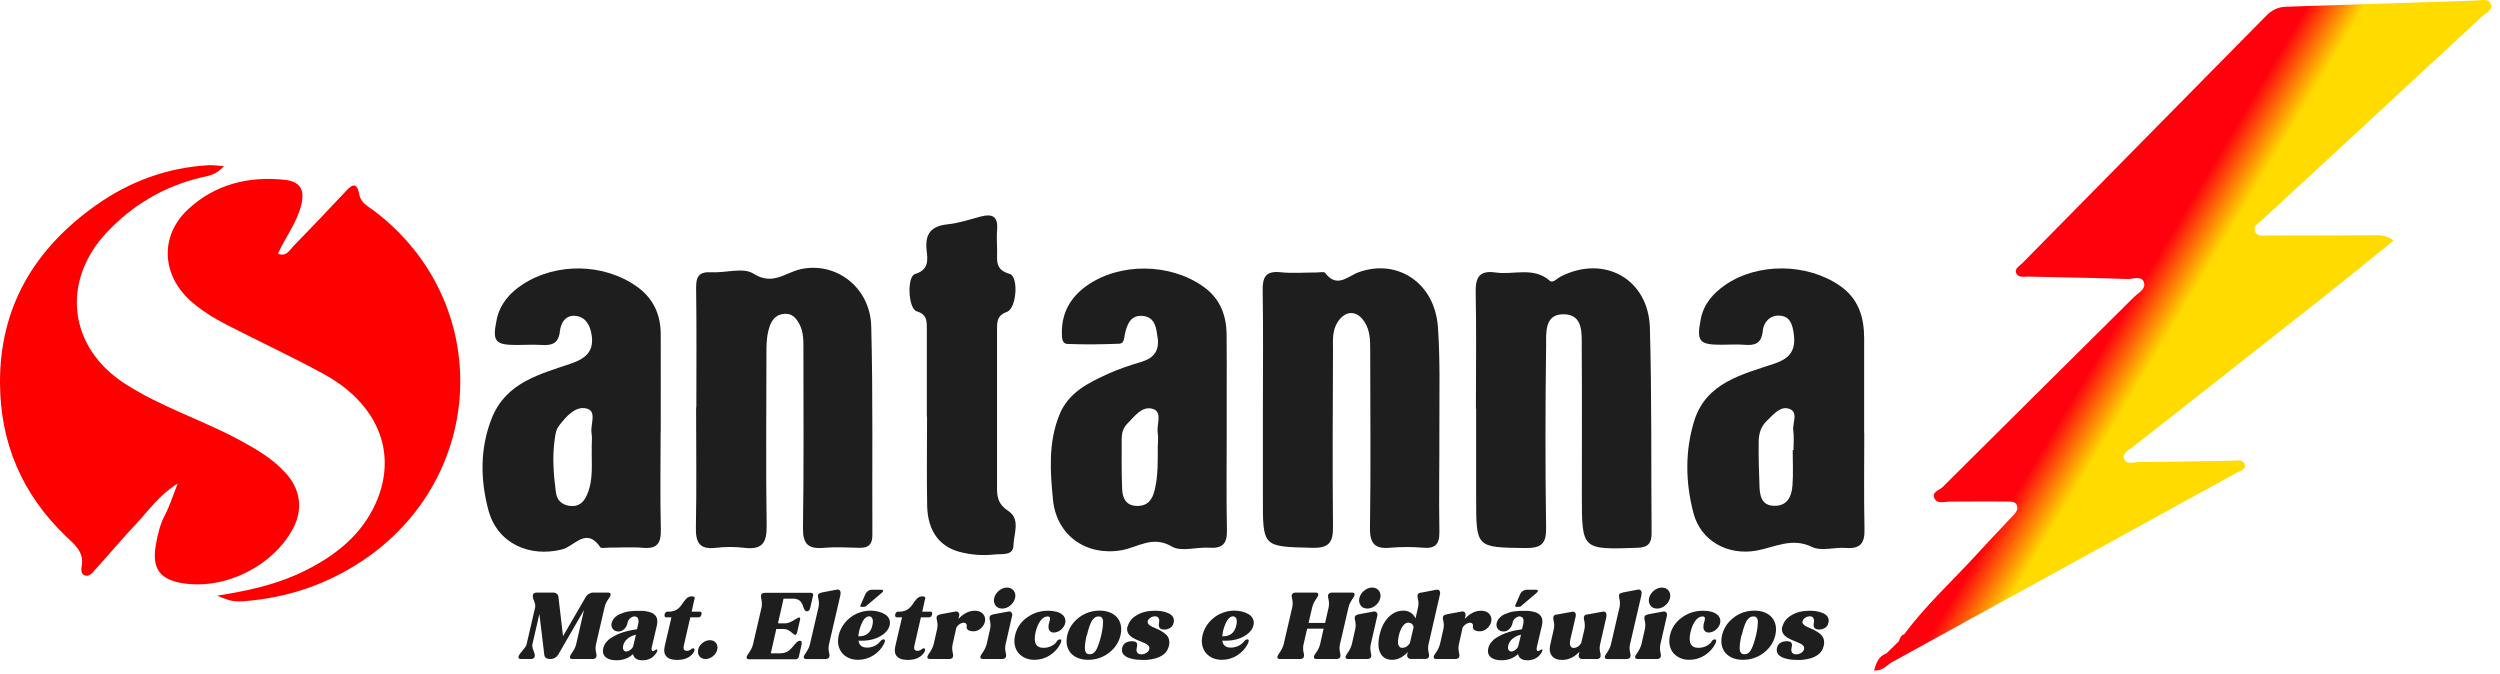 <svg width="219" height="59" viewBox="0 0 219 59" fill="none" xmlns="http://www.w3.org/2000/svg">
<g clip-path="url(#clip0_1173_142)">
<path d="M19 52.181C21.69 51.761 24.17 51.221 26.49 50.101C29.3 48.751 31.68 46.901 32.95 44.001C34.85 39.651 33.09 35.361 28.37 32.771C25.58 31.241 22.69 29.911 19.86 28.451C18.7 27.851 17.58 27.171 16.61 26.281C14.12 23.961 14.02 20.581 16.52 18.291C18.88 16.131 21.77 15.421 24.94 15.751C26.29 15.891 26.71 16.621 26.4 17.911C26.02 19.501 25 20.771 24.35 22.221C25.1 22.531 25.38 21.881 25.75 21.511C27.25 19.981 28.72 18.431 30.18 16.871C30.71 16.301 31.23 15.741 31.47 17.031C31.62 17.811 32.28 18.091 32.8 18.491C43.29 26.461 42.71 41.891 31.66 49.181C28.53 51.241 25.12 52.371 21.4 52.661C20.52 52.731 20.06 52.641 19 52.161V52.181Z" fill="#FF0000"/>
<path d="M19.6 14.561C18.92 15.351 18.23 15.401 17.6 15.551C14.37 16.331 11.62 17.941 9.34 20.371C5.33 24.661 6 30.421 10.94 33.611C14.11 35.661 17.74 36.791 21.04 38.581C22.51 39.381 23.95 40.221 25.08 41.501C26.32 42.901 26.55 44.601 25.69 46.261C23.95 49.561 19.78 51.661 16.07 51.101C14 50.791 13.29 49.801 13.65 47.741C13.81 46.821 14.02 45.921 14.47 45.071C14.87 44.311 15.12 43.481 15.57 42.351C13.9 43.401 13.02 44.721 11.97 45.841C10.72 47.161 9.55 48.571 8.32 49.921C8.09 50.171 7.83 50.561 7.41 50.401C7.07 50.271 7.11 49.861 7.16 49.581C7.38 48.331 6.5 47.671 5.76 46.961C1.93 43.291 0.02 38.791 -2.4897e-05 33.551C-0.03 26.891 3.02 21.801 8.39 17.991C11.35 15.891 14.64 14.681 18.28 14.471C18.63 14.451 18.99 14.511 19.59 14.551L19.6 14.561Z" fill="#FF0000"/>
<path d="M110.63 35.789C110.63 32.349 110.67 28.909 110.61 25.469C110.59 24.289 110.86 23.709 112.18 23.849C113.21 23.959 114.27 23.869 115.32 23.869C115.58 23.869 115.99 23.779 116.08 23.899C117.12 25.299 118.08 24.179 119.04 23.839C122.43 22.639 125.67 24.779 125.96 28.619C126.17 31.519 126.08 34.449 126.09 37.369C126.1 40.439 126.04 43.519 126.09 46.589C126.11 47.679 125.73 48.079 124.64 47.979C123.71 47.899 122.75 47.899 121.82 47.979C120.47 48.109 119.99 47.659 120.01 46.239C120.09 41.029 120.03 35.819 120.03 30.609C120.03 29.769 120.01 28.939 119.53 28.199C118.86 27.159 117.86 27.169 117.18 28.209C116.69 28.969 116.77 29.809 116.77 30.639C116.75 35.799 116.72 40.959 116.77 46.119C116.79 47.499 116.44 48.029 114.93 47.989C110.62 47.879 110.62 47.949 110.63 43.599C110.63 40.989 110.63 38.389 110.63 35.779V35.789Z" fill="#1E1E1E"/>
<path d="M61 35.7C61 32.21 61.03 28.71 60.98 25.22C60.97 24.22 61.24 23.79 62.3 23.85C63.55 23.92 65.11 23.4 66 23.97C67.69 25.05 68.8 23.87 70.14 23.58C73.22 22.9 76.23 25.16 76.32 28.58C76.48 34.68 76.39 40.78 76.42 46.88C76.42 47.68 76.09 48.01 75.29 47.99C74.24 47.96 73.19 47.9 72.15 47.99C70.78 48.11 70.32 47.64 70.34 46.24C70.42 41.08 70.38 35.92 70.38 30.76C70.38 29.93 70.42 29.08 69.99 28.32C69.72 27.84 69.37 27.46 68.77 27.49C68.14 27.52 67.73 27.83 67.48 28.44C67.14 29.29 67.14 30.17 67.14 31.06C67.14 36.06 67.08 41.07 67.16 46.07C67.18 47.57 66.74 48.18 65.21 47.99C64.38 47.89 63.53 47.89 62.7 47.99C61.25 48.16 60.93 47.49 60.96 46.18C61.03 42.69 60.98 39.19 60.98 35.7H61Z" fill="#1E1E1E"/>
<path d="M129.29 35.809C129.29 32.419 129.34 29.029 129.27 25.649C129.24 24.339 129.56 23.659 131 23.869C132.59 24.109 134.31 23.329 135.77 24.599C136.03 24.829 136.41 24.379 136.73 24.219C140.53 22.289 144.41 24.439 144.53 28.719C144.7 34.709 144.63 40.699 144.68 46.689C144.68 47.579 144.4 47.959 143.41 47.989C138.57 48.149 138.57 48.179 138.57 43.359C138.57 39.039 138.59 34.709 138.56 30.389C138.56 29.169 138.69 27.529 136.95 27.529C135.27 27.529 135.45 29.189 135.44 30.309C135.37 35.619 135.36 40.939 135.44 46.249C135.46 47.659 134.99 48.019 133.63 48.009C129.31 47.949 129.31 47.999 129.31 43.629C129.31 41.019 129.31 38.419 129.31 35.809H129.29Z" fill="#1E1E1E"/>
<path d="M163.31 37.939C163.31 40.749 163.27 43.569 163.33 46.379C163.36 47.589 162.95 48.099 161.7 47.999C160.71 47.919 159.56 48.309 158.75 47.919C156.97 47.059 155.51 47.929 153.89 48.229C151.31 48.699 148.98 47.349 148.35 44.959C147.64 42.269 147.59 39.459 148.44 36.789C149.5 33.509 152.63 32.799 155.42 31.859C156.86 31.379 157.33 30.629 157.13 29.219C157.02 28.439 156.82 27.719 155.92 27.649C155.04 27.579 154.48 28.259 154.42 28.969C154.31 30.159 153.68 30.279 152.74 30.199C152.12 30.149 151.49 30.199 150.86 30.199C148.84 30.209 148.6 29.919 148.99 27.939C149.25 26.619 150.07 25.699 151.12 24.969C153.98 22.989 158.31 23.049 161.17 25.029C162.81 26.159 163.3 27.789 163.3 29.649C163.3 32.409 163.3 35.169 163.3 37.939C163.3 37.939 163.3 37.939 163.31 37.939ZM157.05 39.429C157.05 39.429 157.09 39.429 157.11 39.429C157.11 38.859 157.17 38.279 157.09 37.719C157 37.059 157.59 36.079 156.7 35.799C155.94 35.559 155.33 36.329 154.76 36.879C154.22 37.399 154.07 38.039 154.06 38.709C154.04 39.999 154.09 41.289 154.13 42.589C154.16 43.469 154.33 44.309 155.46 44.309C156.6 44.309 156.95 43.459 157.02 42.529C157.1 41.499 157.04 40.459 157.04 39.419L157.05 39.429Z" fill="#1E1E1E"/>
<path d="M107.46 37.88C107.46 40.749 107.42 43.62 107.48 46.48C107.5 47.66 107.06 48.059 105.91 47.98C104.82 47.91 103.48 48.359 102.66 47.88C100.97 46.88 99.7 47.94 98.25 48.2C95.14 48.739 92.54 46.889 92.24 43.77C92 41.3 91.82 38.8 92.79 36.37C93.59 34.359 95.33 33.55 97.08 32.739C98.02 32.309 99.03 31.989 100.02 31.689C101.1 31.36 101.57 30.68 101.41 29.59C101.29 28.759 101.21 27.809 100.15 27.68C99.09 27.549 98.74 28.36 98.55 29.23C98.47 29.579 98.49 30.09 98.06 30.11C96.55 30.169 95.03 30.189 93.52 30.13C92.99 30.11 93.03 29.529 93.02 29.119C93.01 27.36 93.81 26.009 95.21 25.02C98.1 22.989 102.49 23.04 105.4 25.099C106.85 26.119 107.43 27.57 107.45 29.279C107.47 30.739 107.46 32.2 107.46 33.66C107.46 35.069 107.46 36.48 107.46 37.88ZM101.43 39.039C101.43 38.679 101.48 38.3 101.42 37.95C101.29 37.219 101.86 36.12 101.02 35.83C100.05 35.499 99.37 36.499 98.71 37.16C98.37 37.51 98.26 37.989 98.26 38.459C98.26 39.919 98.24 41.38 98.3 42.83C98.33 43.599 98.6 44.279 99.56 44.319C100.53 44.349 100.94 43.789 101.15 42.929C101.46 41.65 101.42 40.349 101.42 39.039H101.43Z" fill="#1E1E1E"/>
<path d="M57.87 37.89C57.87 40.71 57.82 43.52 57.89 46.34C57.92 47.53 57.63 48.1 56.33 47.99C55.34 47.9 54.34 47.98 53.35 47.97C53.09 47.97 52.67 48.06 52.59 47.94C51.37 46.13 50.33 47.84 49.27 48.12C46.4 48.86 43.58 47.62 42.79 44.71C42.08 42.06 42.02 39.28 43.09 36.61C44.35 33.48 47.31 32.78 50.04 31.84C51.42 31.37 52.07 30.68 51.81 29.24C51.67 28.48 51.31 27.8 50.49 27.68C49.56 27.54 49.13 28.27 49.05 29C48.94 30.06 48.39 30.28 47.47 30.22C46.74 30.17 46.01 30.22 45.27 30.22C43.36 30.22 43.11 29.91 43.51 28C43.79 26.64 44.64 25.67 45.76 24.93C48.72 22.98 52.92 23.05 55.81 25.12C57.24 26.14 57.88 27.57 57.88 29.29C57.89 32.16 57.88 35.03 57.88 37.9H57.86L57.87 37.89ZM51.83 39.19C51.83 38.78 51.89 38.35 51.82 37.95C51.69 37.2 52.34 36 51.36 35.78C50.41 35.56 49.6 36.47 48.98 37.28C48.7 37.64 48.66 38.03 48.6 38.44C48.37 39.99 48.49 41.54 48.69 43.08C48.78 43.8 49.17 44.2 49.87 44.31C50.66 44.43 51.12 44.04 51.43 43.33C52.01 41.99 51.8 40.58 51.84 39.19H51.83Z" fill="#1E1E1E"/>
<path d="M81.19 36.499C81.19 33.949 81.19 31.389 81.19 28.839C81.19 28.159 81.23 27.549 80.3 27.269C79.56 27.049 79.43 24.229 80.15 24.009C81.41 23.629 81.26 22.729 81.17 21.899C81.02 20.459 81.58 19.799 83.02 19.649C84 19.549 84.95 19.219 85.91 18.969C86.88 18.709 87.43 18.929 87.35 20.059C87.3 20.679 87.33 21.309 87.35 21.939C87.35 22.799 87.16 23.639 88.44 23.989C89.25 24.209 89.06 27.019 88.21 27.319C87.42 27.599 87.34 28.069 87.34 28.739C87.34 33.429 87.34 38.119 87.34 42.809C87.34 43.619 87.5 44.219 88.31 44.749C89.43 45.469 88.8 46.769 88.78 47.779C88.76 48.709 87.78 48.499 87.15 48.569C86.11 48.689 85.06 48.609 84.04 48.339C82.27 47.859 81.27 46.489 81.22 44.319C81.17 41.719 81.21 39.109 81.21 36.499H81.19Z" fill="#1E1E1E"/>
<path d="M218.18 0.31C217.95 -0.17 217.34 0.04 216.9 0.05C211.36 0.22 205.82 0.42 200.27 0.59C199.53 0.61 198.99 0.9 198.49 1.41C191.39 8.62 184.27 15.82 177.17 23.04C176.93 23.28 176.47 23.52 176.61 23.9C176.79 24.37 177.32 24.22 177.73 24.23C180.61 24.3 183.48 24.34 186.36 24.44C186.84 24.46 187.56 24.13 187.79 24.68C188.04 25.3 187.33 25.64 186.94 26.02C181.35 31.57 175.75 37.11 170.17 42.67C169.88 42.95 169.14 43.11 169.49 43.71C169.75 44.16 170.35 43.94 170.8 43.94C172.47 43.94 174.14 43.91 175.82 43.94C176.15 43.94 176.62 43.9 176.71 44.38C176.77 44.7 176.54 44.96 176.32 45.19C175.28 46.29 174.24 47.38 173.22 48.5C171.08 50.85 168.71 52.99 166.81 55.56C166.5 55.65 166.44 55.92 166.34 56.17C165.98 56.53 165.61 56.88 165.25 57.24C164.55 57.49 164.37 58.06 164.16 58.74C164.9 58.77 165.23 58.35 165.62 58.07C175.72 52.52 185.83 46.97 195.93 41.41C196.23 41.25 196.76 41.16 196.64 40.71C196.5 40.19 195.97 40.36 195.58 40.36C192.86 40.4 190.14 40.46 187.42 40.47C186.95 40.47 186.24 40.77 186.05 40.14C185.92 39.69 186.53 39.39 186.89 39.11C192.46 34.73 198.04 30.36 203.6 25.97C205.62 24.37 207.62 22.74 209.68 21.07C208.91 20.5 208.28 20.61 207.66 20.61C204.68 20.63 201.7 20.65 198.71 20.62C198.3 20.62 197.65 20.79 197.51 20.18C197.41 19.74 197.91 19.49 198.21 19.22C204.64 13.28 211.07 7.35 217.48 1.39C217.79 1.1 218.44 0.85 218.18 0.31Z" fill="url(#paint0_linear_1173_142)"/>
<path d="M51.92 51.91H53.25C53.53 51.91 53.57 52.07 53.37 52.37C53.15 52.66 53.01 52.94 52.96 53.2L52.21 56.44C52.15 56.69 52.16 56.96 52.24 57.27C52.3 57.57 52.19 57.72 51.91 57.73H50.17C49.89 57.73 49.85 57.57 50.05 57.27C50.27 56.97 50.41 56.7 50.47 56.44L51.16 53.44L48.91 57.33C48.75 57.59 48.51 57.73 48.2 57.73C47.89 57.73 47.71 57.61 47.68 57.36L47.25 53.78L46.64 56.44C46.62 56.52 46.63 56.6 46.64 56.69C46.65 56.78 46.7 56.89 46.74 57.01C46.78 57.13 46.82 57.21 46.83 57.27C46.9 57.57 46.79 57.72 46.5 57.73H45.67C45.38 57.73 45.34 57.57 45.55 57.27C45.59 57.22 45.66 57.13 45.76 57.01C45.86 56.89 45.94 56.79 46.01 56.69C46.08 56.59 46.11 56.51 46.13 56.44L46.88 53.2C46.9 53.12 46.89 53.04 46.88 52.95C46.86 52.86 46.83 52.75 46.78 52.63C46.73 52.51 46.7 52.43 46.69 52.37C46.62 52.07 46.73 51.92 47.02 51.91H48.47C48.59 51.91 48.7 51.95 48.78 52.02C48.86 52.09 48.91 52.19 48.92 52.3L49.32 55.73L51.31 52.3C51.38 52.18 51.47 52.09 51.59 52.02C51.71 51.95 51.83 51.91 51.95 51.91H51.92Z" fill="#1E1E1E"/>
<path d="M55.66 53.99C55.58 53.99 55.5 54 55.42 54.03C55.34 54.06 55.24 54.12 55.15 54.21C55.06 54.3 55 54.42 54.97 54.56C54.96 54.65 54.93 54.74 54.88 54.84C54.83 54.93 54.77 55.02 54.69 55.1C54.61 55.18 54.52 55.24 54.41 55.28C54.3 55.32 54.18 55.33 54.06 55.31C53.84 55.27 53.69 55.16 53.61 54.98C53.53 54.8 53.54 54.6 53.65 54.38C53.71 54.25 53.8 54.14 53.91 54.04C54.02 53.94 54.15 53.86 54.29 53.8C54.43 53.74 54.58 53.69 54.72 53.64C54.86 53.59 55.02 53.57 55.18 53.55C55.34 53.53 55.49 53.52 55.61 53.51C55.73 53.51 55.85 53.51 55.98 53.51C56.08 53.51 56.18 53.51 56.27 53.51C56.36 53.51 56.45 53.52 56.55 53.54C56.65 53.55 56.74 53.57 56.82 53.59C56.9 53.61 56.98 53.64 57.06 53.67C57.14 53.7 57.21 53.74 57.27 53.79C57.33 53.84 57.39 53.89 57.44 53.96C57.49 54.02 57.53 54.1 57.55 54.18C57.57 54.26 57.58 54.35 57.58 54.46C57.58 54.57 57.57 54.68 57.54 54.8L57.12 56.59C57.08 56.73 57.07 56.83 57.08 56.91C57.09 56.99 57.13 57.03 57.21 57.03C57.26 57.03 57.3 57.01 57.35 56.98C57.39 56.95 57.43 56.92 57.46 56.9C57.49 56.88 57.52 56.88 57.55 56.9C57.62 56.95 57.58 57.07 57.45 57.26C57.17 57.65 56.78 57.84 56.29 57.84C55.8 57.84 55.53 57.66 55.45 57.3C55.06 57.66 54.58 57.84 54.02 57.84C53.58 57.84 53.26 57.75 53.05 57.56C52.84 57.38 52.77 57.12 52.84 56.8C52.88 56.62 52.96 56.45 53.07 56.3C53.19 56.15 53.33 56.01 53.5 55.9C53.67 55.79 53.85 55.69 54.03 55.6C54.22 55.51 54.42 55.44 54.64 55.37C54.86 55.3 55.06 55.26 55.24 55.22C55.42 55.18 55.6 55.15 55.8 55.12L55.88 54.77C55.94 54.55 55.95 54.37 55.91 54.23C55.87 54.09 55.78 54.02 55.65 54.02L55.66 53.99ZM55.7 55.6C55.4 55.67 55.16 55.79 54.96 55.96C54.76 56.13 54.64 56.33 54.59 56.56C54.56 56.71 54.56 56.84 54.62 56.93C54.67 57.02 54.75 57.07 54.86 57.07C54.99 57.07 55.12 57.01 55.25 56.9C55.38 56.79 55.45 56.69 55.47 56.6L55.71 55.6H55.7Z" fill="#1E1E1E"/>
<path d="M60.83 52.49L60.59 53.58H61.3C61.44 53.58 61.49 53.66 61.45 53.82C61.41 53.99 61.32 54.08 61.19 54.08H60.47L59.9 56.57C59.83 56.86 59.92 57.01 60.17 57.01C60.32 57.01 60.45 56.96 60.56 56.86C60.62 56.81 60.67 56.79 60.71 56.79C60.74 56.79 60.76 56.79 60.79 56.81C60.88 56.89 60.86 57.02 60.73 57.2C60.43 57.61 59.96 57.81 59.31 57.81C58.88 57.81 58.57 57.71 58.38 57.51C58.19 57.31 58.14 57.01 58.23 56.6L58.82 54.08H58.37C58.24 54.08 58.19 53.99 58.22 53.82C58.26 53.66 58.35 53.58 58.49 53.58H58.62C58.71 53.58 58.8 53.58 58.89 53.55C58.97 53.53 59.05 53.51 59.11 53.49C59.17 53.47 59.24 53.43 59.3 53.39C59.36 53.35 59.42 53.31 59.46 53.27C59.5 53.23 59.55 53.19 59.6 53.12C59.65 53.06 59.69 53.01 59.72 52.97C59.75 52.93 59.79 52.88 59.83 52.81C59.88 52.74 59.91 52.69 59.94 52.66C60.06 52.49 60.17 52.38 60.27 52.33C60.36 52.27 60.47 52.24 60.59 52.24C60.71 52.24 60.78 52.26 60.82 52.3C60.86 52.34 60.87 52.4 60.85 52.48L60.83 52.49Z" fill="#1E1E1E"/>
<path d="M61.8 57.73C61.57 57.73 61.4 57.65 61.27 57.49C61.15 57.33 61.11 57.13 61.16 56.9C61.21 56.67 61.34 56.48 61.54 56.32C61.74 56.16 61.96 56.08 62.19 56.08C62.42 56.08 62.59 56.16 62.72 56.32C62.84 56.48 62.88 56.68 62.83 56.9C62.78 57.13 62.65 57.33 62.45 57.49C62.25 57.65 62.03 57.73 61.8 57.73Z" fill="#1E1E1E"/>
<path d="M68.01 55.072L67.52 57.232H68.34C68.52 57.232 68.69 57.202 68.84 57.142C68.99 57.082 69.11 57.002 69.21 56.902C69.31 56.802 69.4 56.712 69.48 56.612C69.56 56.512 69.64 56.422 69.72 56.332C69.8 56.242 69.88 56.182 69.96 56.152C70 56.132 70.04 56.132 70.08 56.132C70.22 56.132 70.26 56.242 70.22 56.452L69.98 57.532C69.96 57.592 69.93 57.652 69.88 57.692C69.83 57.732 69.77 57.752 69.7 57.752H65.66C65.36 57.752 65.32 57.602 65.54 57.292C65.77 56.962 65.91 56.682 65.96 56.462L66.71 53.222C66.76 52.992 66.75 52.722 66.68 52.392C66.61 52.082 66.72 51.932 67.01 51.932H71.05C71.12 51.932 71.17 51.952 71.2 51.992C71.23 52.032 71.24 52.082 71.23 52.152L70.98 53.232C70.96 53.342 70.92 53.422 70.87 53.472C70.82 53.522 70.76 53.552 70.7 53.552C70.66 53.552 70.62 53.552 70.59 53.532C70.54 53.502 70.49 53.452 70.46 53.382C70.42 53.312 70.39 53.242 70.37 53.162C70.35 53.082 70.32 53.002 70.27 52.912C70.22 52.822 70.18 52.742 70.12 52.682C70.06 52.612 69.98 52.552 69.87 52.512C69.76 52.462 69.63 52.442 69.47 52.442H68.64L68.15 54.602H68.81C69.03 54.602 69.31 54.482 69.67 54.252C69.84 54.142 69.95 54.092 70.02 54.092C70.1 54.092 70.12 54.182 70.07 54.352L69.84 55.352C69.8 55.532 69.74 55.612 69.67 55.612C69.6 55.612 69.51 55.562 69.4 55.452C69.15 55.222 68.91 55.102 68.7 55.102H68.03L68.01 55.072Z" fill="#1E1E1E"/>
<path d="M73.63 52.082L72.62 56.442C72.56 56.682 72.57 56.962 72.65 57.272C72.71 57.572 72.6 57.722 72.32 57.732H70.66C70.37 57.732 70.33 57.572 70.54 57.272C70.75 56.972 70.89 56.702 70.95 56.442L71.7 53.202C71.76 52.942 71.75 52.662 71.67 52.372C71.64 52.222 71.64 52.122 71.69 52.052C71.74 51.982 71.84 51.942 71.99 51.902L73.3 51.652C73.43 51.632 73.52 51.652 73.58 51.742C73.64 51.832 73.65 51.932 73.62 52.062L73.63 52.082Z" fill="#1E1E1E"/>
<path d="M77.09 56.21C77.21 56.05 77.33 55.99 77.43 56.01C77.55 56.04 77.55 56.17 77.43 56.41C77.23 56.81 76.92 57.14 76.51 57.41C76.09 57.67 75.65 57.8 75.17 57.8C74.88 57.8 74.62 57.75 74.38 57.65C74.14 57.55 73.94 57.4 73.78 57.22C73.62 57.03 73.51 56.81 73.45 56.54C73.39 56.27 73.4 55.98 73.47 55.65C73.57 55.23 73.76 54.85 74.05 54.51C74.34 54.18 74.67 53.92 75.06 53.75C75.45 53.58 75.85 53.49 76.26 53.49C76.49 53.49 76.7 53.52 76.92 53.57C77.13 53.62 77.33 53.7 77.5 53.8C77.67 53.9 77.8 54.03 77.88 54.2C77.96 54.36 77.98 54.55 77.94 54.75C77.85 55.16 77.55 55.5 77.05 55.77C76.55 56.04 75.93 56.16 75.2 56.12C75.26 56.53 75.51 56.73 75.95 56.73C76.15 56.73 76.36 56.69 76.57 56.6C76.78 56.51 76.95 56.38 77.1 56.2L77.09 56.21ZM75.19 55.74C75.54 55.75 75.81 55.67 76.01 55.51C76.21 55.35 76.35 55.1 76.42 54.78C76.48 54.52 76.48 54.32 76.42 54.19C76.36 54.06 76.26 53.99 76.13 53.99C75.95 53.99 75.78 54.11 75.63 54.34C75.48 54.57 75.36 54.89 75.26 55.28C75.23 55.4 75.21 55.56 75.19 55.73V55.74ZM75.93 53.05C75.86 53.12 75.77 53.16 75.66 53.16H75.46C75.36 53.16 75.34 53.11 75.38 53.02L75.8 52.06C75.86 51.94 75.94 51.84 76.04 51.77C76.14 51.7 76.26 51.66 76.38 51.66H77.16C77.29 51.66 77.35 51.69 77.36 51.74C77.36 51.8 77.32 51.87 77.21 51.96L75.93 53.04V53.05Z" fill="#1E1E1E"/>
<path d="M81.03 52.49L80.79 53.58H81.5C81.64 53.58 81.69 53.66 81.65 53.82C81.61 53.99 81.52 54.08 81.39 54.08H80.67L80.1 56.57C80.03 56.86 80.12 57.01 80.37 57.01C80.52 57.01 80.65 56.96 80.76 56.86C80.82 56.81 80.87 56.79 80.91 56.79C80.94 56.79 80.96 56.79 80.99 56.81C81.08 56.89 81.06 57.02 80.93 57.2C80.63 57.61 80.16 57.81 79.51 57.81C79.08 57.81 78.77 57.71 78.58 57.51C78.39 57.31 78.34 57.01 78.43 56.6L79.02 54.08H78.57C78.44 54.08 78.39 53.99 78.42 53.82C78.46 53.66 78.55 53.58 78.69 53.58H78.82C78.91 53.58 79 53.58 79.09 53.55C79.17 53.53 79.25 53.51 79.31 53.49C79.37 53.47 79.44 53.43 79.5 53.39C79.56 53.35 79.62 53.31 79.66 53.27C79.7 53.23 79.75 53.19 79.8 53.12C79.85 53.06 79.89 53.01 79.92 52.97C79.95 52.93 79.99 52.88 80.03 52.81C80.08 52.74 80.11 52.69 80.14 52.66C80.26 52.49 80.37 52.38 80.47 52.33C80.56 52.27 80.67 52.24 80.79 52.24C80.91 52.24 80.98 52.26 81.02 52.3C81.06 52.34 81.07 52.4 81.05 52.48L81.03 52.49Z" fill="#1E1E1E"/>
<path d="M84.01 53.99L83.96 54.21C84.41 53.74 84.89 53.5 85.39 53.5C85.67 53.5 85.89 53.57 86.05 53.72C86.21 53.86 86.29 54.04 86.3 54.25C86.3 54.47 86.23 54.69 86.07 54.89C85.91 55.09 85.71 55.23 85.47 55.28C85.4 55.3 85.32 55.3 85.24 55.3C85.06 55.3 84.92 55.26 84.81 55.19C84.7 55.12 84.66 55.01 84.68 54.87C84.7 54.77 84.68 54.7 84.63 54.64C84.58 54.58 84.51 54.55 84.42 54.55C84.31 54.55 84.2 54.59 84.08 54.66C83.96 54.74 83.86 54.84 83.78 54.96L83.45 56.44C83.39 56.69 83.4 56.96 83.48 57.27C83.54 57.57 83.43 57.72 83.15 57.73H81.49C81.2 57.73 81.16 57.57 81.37 57.27C81.59 56.97 81.72 56.69 81.79 56.44L82.09 55.11C82.15 54.86 82.14 54.59 82.06 54.28C82.03 54.13 82.04 54.03 82.09 53.96C82.14 53.89 82.24 53.85 82.39 53.81L83.69 53.57C83.82 53.55 83.91 53.57 83.97 53.66C84.03 53.74 84.05 53.85 84.02 53.98L84.01 53.99Z" fill="#1E1E1E"/>
<path d="M88.65 53.991L88.09 56.441C88.03 56.691 88.04 56.961 88.12 57.271C88.18 57.571 88.07 57.721 87.79 57.731H86.13C85.84 57.731 85.8 57.571 86.01 57.271C86.23 56.971 86.36 56.691 86.43 56.441L86.73 55.111C86.79 54.861 86.78 54.591 86.7 54.281C86.67 54.131 86.68 54.031 86.73 53.961C86.78 53.891 86.88 53.851 87.03 53.811L88.33 53.571C88.46 53.551 88.55 53.571 88.61 53.661C88.67 53.741 88.69 53.851 88.66 53.981L88.65 53.991ZM87.09 52.391C87.15 52.141 87.29 51.921 87.51 51.741C87.73 51.561 87.96 51.471 88.21 51.471C88.46 51.471 88.66 51.561 88.8 51.741C88.94 51.921 88.98 52.141 88.92 52.391C88.86 52.641 88.72 52.861 88.5 53.041C88.28 53.221 88.04 53.311 87.79 53.311C87.54 53.311 87.34 53.221 87.21 53.041C87.08 52.861 87.03 52.651 87.09 52.391Z" fill="#1E1E1E"/>
<path d="M92.54 56.21C92.66 56.05 92.78 55.99 92.88 56.01C93 56.04 93 56.17 92.88 56.41C92.68 56.81 92.37 57.14 91.96 57.41C91.54 57.67 91.1 57.8 90.62 57.8C90.33 57.8 90.07 57.75 89.83 57.65C89.59 57.55 89.39 57.4 89.23 57.22C89.07 57.04 88.96 56.81 88.9 56.54C88.84 56.27 88.85 55.98 88.92 55.65C89.07 55 89.42 54.48 89.97 54.09C90.52 53.69 91.14 53.5 91.83 53.5C92.09 53.5 92.33 53.53 92.55 53.59C92.77 53.65 92.95 53.74 93.09 53.87C93.24 54 93.31 54.16 93.33 54.35C93.35 54.59 93.26 54.82 93.08 55.03C92.9 55.24 92.68 55.36 92.43 55.4C92.26 55.43 92.12 55.4 92.02 55.32C91.92 55.24 91.86 55.13 91.85 54.98C91.84 54.83 91.86 54.67 91.92 54.48C91.96 54.38 91.98 54.29 91.98 54.22C91.98 54.15 91.98 54.1 91.95 54.07C91.92 54.04 91.9 54.02 91.87 54.01C91.84 54.01 91.81 54 91.77 54C91.55 54 91.34 54.12 91.15 54.37C90.96 54.62 90.82 54.95 90.72 55.37C90.51 56.29 90.74 56.75 91.42 56.75C91.62 56.75 91.83 56.71 92.04 56.62C92.25 56.53 92.42 56.4 92.57 56.22L92.54 56.21Z" fill="#1E1E1E"/>
<path d="M93.49 55.65C93.59 55.22 93.78 54.84 94.07 54.51C94.36 54.18 94.7 53.93 95.09 53.75C95.48 53.57 95.9 53.49 96.33 53.49C96.65 53.49 96.94 53.54 97.2 53.64C97.46 53.74 97.68 53.89 97.84 54.07C98.01 54.26 98.12 54.48 98.18 54.75C98.24 55.02 98.23 55.31 98.16 55.64C98.06 56.07 97.87 56.45 97.58 56.78C97.29 57.11 96.95 57.36 96.56 57.54C96.17 57.72 95.75 57.8 95.32 57.8C95 57.8 94.71 57.75 94.45 57.65C94.19 57.55 93.97 57.4 93.81 57.22C93.65 57.04 93.53 56.81 93.47 56.54C93.41 56.27 93.42 55.98 93.49 55.65ZM95.19 55.65C95.13 55.94 95.08 56.18 95.06 56.38C95.04 56.58 95.03 56.75 95.04 56.87C95.04 56.99 95.07 57.08 95.12 57.15C95.16 57.22 95.21 57.26 95.26 57.28C95.31 57.3 95.38 57.31 95.45 57.31C95.52 57.31 95.6 57.3 95.66 57.28C95.72 57.26 95.79 57.21 95.86 57.15C95.93 57.08 96 56.99 96.06 56.87C96.12 56.75 96.19 56.59 96.26 56.38C96.33 56.18 96.4 55.93 96.47 55.65C96.53 55.36 96.58 55.12 96.6 54.92C96.62 54.72 96.63 54.55 96.63 54.44C96.63 54.32 96.6 54.23 96.56 54.16C96.52 54.09 96.47 54.05 96.42 54.03C96.37 54.01 96.3 54 96.23 54C96.13 54 96.04 54.02 95.97 54.06C95.9 54.1 95.81 54.17 95.72 54.28C95.63 54.39 95.55 54.56 95.46 54.79C95.38 55.02 95.29 55.31 95.21 55.66L95.19 55.65Z" fill="#1E1E1E"/>
<path d="M98.79 54.88C98.88 54.48 99.15 54.14 99.58 53.89C100.01 53.63 100.54 53.5 101.16 53.5C101.33 53.5 101.5 53.51 101.67 53.53C101.83 53.55 101.99 53.59 102.15 53.64C102.31 53.69 102.44 53.76 102.55 53.83C102.66 53.91 102.74 54.01 102.79 54.13C102.84 54.25 102.85 54.39 102.81 54.55C102.76 54.77 102.66 54.92 102.5 55.01C102.34 55.1 102.18 55.15 102 55.15C101.81 55.15 101.67 55.1 101.59 55C101.51 54.9 101.49 54.76 101.53 54.58C101.54 54.52 101.55 54.46 101.55 54.4C101.55 54.34 101.55 54.28 101.52 54.21C101.49 54.14 101.46 54.09 101.41 54.05C101.36 54.01 101.28 53.99 101.18 53.99C101.04 53.99 100.9 54.03 100.77 54.12C100.64 54.21 100.56 54.31 100.54 54.42C100.52 54.51 100.54 54.6 100.61 54.68C100.68 54.76 100.78 54.83 100.9 54.89C101.03 54.95 101.17 55.02 101.32 55.08C101.47 55.14 101.63 55.22 101.77 55.31C101.92 55.4 102.05 55.49 102.16 55.6C102.27 55.71 102.36 55.84 102.4 56.01C102.44 56.18 102.45 56.36 102.4 56.57C102.36 56.73 102.3 56.88 102.22 57.01C102.13 57.14 102.04 57.25 101.93 57.33C101.82 57.41 101.7 57.49 101.56 57.55C101.42 57.61 101.29 57.66 101.17 57.69C101.05 57.72 100.91 57.75 100.77 57.77C100.62 57.79 100.51 57.8 100.41 57.81C100.32 57.81 100.22 57.81 100.12 57.81C99.91 57.81 99.72 57.8 99.53 57.78C99.34 57.76 99.17 57.72 99 57.67C98.83 57.62 98.69 57.56 98.58 57.48C98.47 57.4 98.38 57.3 98.33 57.18C98.28 57.06 98.27 56.92 98.3 56.76C98.35 56.54 98.46 56.39 98.62 56.3C98.78 56.21 98.96 56.17 99.16 56.17C99.35 56.17 99.48 56.21 99.55 56.29C99.62 56.37 99.64 56.51 99.59 56.7C99.57 56.77 99.57 56.84 99.56 56.9C99.55 56.96 99.56 57.03 99.59 57.1C99.62 57.17 99.65 57.22 99.72 57.26C99.79 57.3 99.88 57.32 99.99 57.32C100.16 57.32 100.31 57.27 100.44 57.18C100.57 57.09 100.66 56.98 100.68 56.85C100.7 56.75 100.68 56.65 100.61 56.57C100.54 56.49 100.45 56.42 100.32 56.36C100.19 56.3 100.05 56.24 99.9 56.18C99.74 56.12 99.59 56.06 99.44 55.98C99.29 55.91 99.15 55.82 99.04 55.73C98.93 55.64 98.84 55.52 98.78 55.37C98.73 55.22 98.72 55.06 98.76 54.87L98.79 54.88Z" fill="#1E1E1E"/>
<path d="M108.96 56.21C109.08 56.05 109.2 55.99 109.3 56.01C109.42 56.04 109.42 56.17 109.3 56.41C109.1 56.81 108.79 57.14 108.38 57.41C107.96 57.67 107.52 57.8 107.04 57.8C106.75 57.8 106.49 57.75 106.25 57.65C106.01 57.55 105.81 57.4 105.65 57.22C105.49 57.03 105.38 56.81 105.32 56.54C105.26 56.27 105.27 55.98 105.34 55.65C105.44 55.23 105.63 54.85 105.92 54.51C106.21 54.18 106.54 53.92 106.93 53.75C107.32 53.58 107.72 53.49 108.13 53.49C108.36 53.49 108.57 53.52 108.79 53.57C109 53.62 109.2 53.7 109.37 53.8C109.54 53.9 109.67 54.03 109.75 54.2C109.83 54.36 109.85 54.55 109.81 54.75C109.72 55.16 109.42 55.5 108.92 55.77C108.42 56.04 107.8 56.16 107.07 56.12C107.13 56.53 107.38 56.73 107.82 56.73C108.02 56.73 108.23 56.69 108.44 56.6C108.65 56.51 108.82 56.38 108.97 56.2L108.96 56.21ZM107.07 55.74C107.42 55.75 107.69 55.67 107.89 55.51C108.09 55.35 108.23 55.1 108.3 54.78C108.36 54.52 108.36 54.32 108.3 54.19C108.24 54.06 108.14 53.99 108.01 53.99C107.83 53.99 107.66 54.11 107.51 54.34C107.36 54.57 107.24 54.89 107.14 55.28C107.11 55.4 107.09 55.56 107.07 55.73V55.74Z" fill="#1E1E1E"/>
<path d="M112.03 57.27C112.25 56.97 112.38 56.69 112.45 56.44L113.2 53.2C113.26 52.94 113.25 52.66 113.17 52.37C113.1 52.07 113.21 51.92 113.5 51.91H115.24C115.52 51.91 115.56 52.07 115.36 52.37C115.14 52.68 115 52.96 114.95 53.2L114.63 54.57H116.08L116.39 53.2C116.44 52.95 116.43 52.67 116.35 52.37C116.29 52.07 116.4 51.92 116.68 51.91H118.42C118.7 51.91 118.74 52.07 118.54 52.37C118.32 52.68 118.18 52.96 118.13 53.2L117.38 56.44C117.32 56.68 117.33 56.96 117.41 57.27C117.47 57.57 117.36 57.72 117.08 57.73H115.34C115.06 57.73 115.02 57.57 115.22 57.27C115.44 56.98 115.58 56.7 115.64 56.44L115.95 55.07H114.51L114.19 56.44C114.13 56.7 114.14 56.98 114.22 57.27C114.28 57.57 114.17 57.72 113.89 57.73H112.15C111.86 57.73 111.82 57.57 112.03 57.27Z" fill="#1E1E1E"/>
<path d="M120.64 53.991L120.08 56.441C120.02 56.691 120.03 56.961 120.11 57.271C120.17 57.571 120.06 57.721 119.78 57.731H118.12C117.83 57.731 117.79 57.571 118 57.271C118.22 56.971 118.35 56.691 118.42 56.441L118.72 55.111C118.78 54.861 118.77 54.591 118.69 54.281C118.66 54.131 118.67 54.031 118.72 53.961C118.77 53.891 118.87 53.851 119.02 53.811L120.32 53.571C120.45 53.551 120.54 53.571 120.6 53.661C120.66 53.741 120.68 53.851 120.65 53.981L120.64 53.991ZM119.08 52.391C119.14 52.141 119.28 51.921 119.5 51.741C119.72 51.561 119.95 51.471 120.2 51.471C120.45 51.471 120.65 51.561 120.79 51.741C120.93 51.921 120.97 52.141 120.91 52.391C120.85 52.641 120.71 52.861 120.49 53.041C120.27 53.221 120.03 53.311 119.78 53.311C119.53 53.311 119.33 53.221 119.2 53.041C119.07 52.861 119.02 52.651 119.08 52.391Z" fill="#1E1E1E"/>
<path d="M124.22 53.201C124.28 52.951 124.27 52.681 124.19 52.371C124.13 52.071 124.24 51.921 124.52 51.911L125.82 51.661C125.95 51.641 126.04 51.661 126.1 51.751C126.16 51.841 126.17 51.941 126.14 52.071L125.14 56.431C125.08 56.681 125.09 56.951 125.17 57.261C125.2 57.411 125.19 57.521 125.14 57.601C125.09 57.681 124.99 57.721 124.85 57.721H123.6C123.48 57.721 123.39 57.681 123.33 57.611C123.27 57.531 123.25 57.431 123.28 57.311L123.32 57.121C122.9 57.571 122.44 57.801 121.95 57.801C121.46 57.801 121.12 57.601 120.92 57.211C120.72 56.821 120.7 56.291 120.85 55.621C121 54.961 121.26 54.441 121.64 54.061C122.02 53.681 122.45 53.491 122.93 53.491C123.41 53.491 123.79 53.721 124 54.171L124.22 53.201ZM123.5 56.361L123.83 54.941C123.8 54.791 123.74 54.691 123.65 54.631C123.56 54.571 123.47 54.541 123.37 54.541C123.19 54.541 123.03 54.641 122.88 54.851C122.73 55.061 122.61 55.341 122.53 55.701C122.51 55.801 122.49 55.901 122.48 55.991C122.47 56.091 122.46 56.201 122.47 56.321C122.47 56.451 122.51 56.551 122.57 56.631C122.63 56.711 122.73 56.751 122.85 56.751C123.1 56.751 123.32 56.621 123.5 56.351V56.361Z" fill="#1E1E1E"/>
<path d="M128.36 53.99L128.31 54.21C128.76 53.74 129.24 53.5 129.74 53.5C130.02 53.5 130.24 53.57 130.4 53.72C130.56 53.86 130.64 54.04 130.65 54.25C130.65 54.47 130.58 54.69 130.42 54.89C130.26 55.09 130.06 55.23 129.82 55.28C129.75 55.3 129.67 55.3 129.59 55.3C129.41 55.3 129.27 55.26 129.16 55.19C129.05 55.12 129.01 55.01 129.03 54.87C129.05 54.77 129.03 54.7 128.98 54.64C128.93 54.58 128.86 54.55 128.77 54.55C128.66 54.55 128.55 54.59 128.43 54.66C128.31 54.74 128.21 54.84 128.13 54.96L127.8 56.44C127.74 56.69 127.75 56.96 127.83 57.27C127.89 57.57 127.78 57.72 127.5 57.73H125.84C125.55 57.73 125.51 57.57 125.72 57.27C125.94 56.97 126.07 56.69 126.14 56.44L126.44 55.11C126.5 54.86 126.49 54.59 126.41 54.28C126.38 54.13 126.39 54.03 126.44 53.96C126.49 53.89 126.59 53.85 126.74 53.81L128.04 53.57C128.17 53.55 128.26 53.57 128.32 53.66C128.38 53.74 128.4 53.85 128.37 53.98L128.36 53.99Z" fill="#1E1E1E"/>
<path d="M133.19 53.99C133.11 53.99 133.03 54 132.95 54.03C132.87 54.06 132.77 54.12 132.68 54.21C132.59 54.3 132.53 54.42 132.5 54.56C132.49 54.65 132.46 54.74 132.41 54.84C132.36 54.93 132.3 55.02 132.22 55.1C132.14 55.18 132.05 55.24 131.94 55.28C131.83 55.32 131.71 55.33 131.59 55.31C131.37 55.27 131.22 55.16 131.14 54.98C131.06 54.8 131.07 54.6 131.18 54.38C131.24 54.25 131.33 54.14 131.44 54.04C131.55 53.94 131.68 53.86 131.82 53.8C131.96 53.74 132.11 53.69 132.25 53.64C132.39 53.59 132.55 53.57 132.71 53.55C132.87 53.53 133.02 53.52 133.14 53.51C133.26 53.51 133.38 53.51 133.51 53.51C133.61 53.51 133.71 53.51 133.8 53.51C133.89 53.51 133.98 53.52 134.08 53.54C134.18 53.55 134.27 53.57 134.35 53.59C134.43 53.61 134.51 53.64 134.59 53.67C134.67 53.7 134.74 53.74 134.8 53.79C134.86 53.84 134.92 53.89 134.97 53.96C135.02 54.02 135.06 54.1 135.08 54.18C135.1 54.26 135.11 54.35 135.11 54.46C135.11 54.57 135.1 54.68 135.07 54.8L134.65 56.59C134.61 56.73 134.6 56.83 134.61 56.91C134.62 56.99 134.66 57.03 134.74 57.03C134.79 57.03 134.83 57.01 134.88 56.98C134.92 56.95 134.96 56.92 134.99 56.9C135.02 56.88 135.05 56.88 135.08 56.9C135.15 56.95 135.11 57.07 134.98 57.26C134.7 57.65 134.31 57.84 133.82 57.84C133.33 57.84 133.06 57.66 132.98 57.3C132.59 57.66 132.11 57.84 131.55 57.84C131.11 57.84 130.79 57.75 130.58 57.56C130.37 57.38 130.3 57.12 130.37 56.8C130.41 56.62 130.49 56.45 130.6 56.3C130.72 56.15 130.86 56.01 131.03 55.9C131.2 55.79 131.38 55.69 131.56 55.6C131.75 55.51 131.95 55.44 132.17 55.37C132.39 55.3 132.59 55.26 132.77 55.22C132.95 55.18 133.13 55.15 133.33 55.12L133.41 54.77C133.47 54.55 133.48 54.37 133.44 54.23C133.4 54.09 133.31 54.02 133.18 54.02L133.19 53.99ZM133.23 55.6C132.93 55.67 132.69 55.79 132.49 55.96C132.29 56.13 132.17 56.33 132.12 56.56C132.09 56.71 132.09 56.84 132.15 56.93C132.2 57.02 132.28 57.07 132.39 57.07C132.52 57.07 132.65 57.01 132.78 56.9C132.91 56.79 132.98 56.69 133 56.6L133.24 55.6H133.23ZM133.3 53.05C133.23 53.12 133.14 53.16 133.03 53.16H132.83C132.74 53.16 132.71 53.11 132.74 53.02L133.16 52.06C133.21 51.94 133.29 51.84 133.4 51.77C133.51 51.7 133.62 51.66 133.74 51.66H134.52C134.64 51.66 134.71 51.69 134.72 51.74C134.73 51.8 134.68 51.87 134.58 51.96L133.3 53.04V53.05Z" fill="#1E1E1E"/>
<path d="M140.73 53.991L140.17 56.441C140.11 56.691 140.12 56.961 140.2 57.271C140.26 57.581 140.15 57.731 139.87 57.731H138.63C138.51 57.731 138.41 57.691 138.35 57.621C138.29 57.551 138.28 57.441 138.31 57.321L138.36 57.091C137.91 57.571 137.4 57.811 136.84 57.811C136.43 57.811 136.13 57.691 135.94 57.441C135.75 57.191 135.71 56.861 135.81 56.441L136.11 55.121C136.17 54.871 136.16 54.601 136.08 54.291C136.02 53.991 136.13 53.841 136.41 53.831L137.72 53.591C137.84 53.571 137.94 53.591 137.99 53.681C138.04 53.771 138.06 53.871 138.03 54.001L137.56 56.031C137.51 56.251 137.51 56.431 137.56 56.561C137.62 56.701 137.72 56.761 137.87 56.761C137.97 56.761 138.08 56.731 138.19 56.661C138.31 56.601 138.41 56.491 138.51 56.341L138.8 55.111C138.85 54.861 138.84 54.591 138.76 54.281C138.7 53.981 138.81 53.831 139.09 53.821L140.4 53.581C140.52 53.561 140.62 53.581 140.67 53.671C140.73 53.761 140.74 53.861 140.71 53.991H140.73Z" fill="#1E1E1E"/>
<path d="M143.8 52.082L142.79 56.442C142.73 56.682 142.74 56.962 142.82 57.272C142.88 57.572 142.77 57.722 142.49 57.732H140.83C140.54 57.732 140.5 57.572 140.71 57.272C140.92 56.972 141.06 56.702 141.12 56.442L141.87 53.202C141.93 52.942 141.92 52.662 141.84 52.372C141.81 52.222 141.81 52.122 141.86 52.052C141.91 51.982 142.01 51.942 142.16 51.902L143.47 51.652C143.6 51.632 143.69 51.652 143.75 51.742C143.81 51.832 143.82 51.932 143.79 52.062L143.8 52.082Z" fill="#1E1E1E"/>
<path d="M146.01 53.991L145.45 56.441C145.39 56.691 145.4 56.961 145.48 57.271C145.54 57.571 145.43 57.721 145.15 57.731H143.49C143.2 57.731 143.16 57.571 143.37 57.271C143.59 56.971 143.72 56.691 143.79 56.441L144.09 55.111C144.15 54.861 144.14 54.591 144.06 54.281C144.03 54.131 144.04 54.031 144.09 53.961C144.14 53.891 144.24 53.851 144.39 53.811L145.69 53.571C145.82 53.551 145.91 53.571 145.97 53.661C146.03 53.741 146.05 53.851 146.02 53.981L146.01 53.991ZM144.46 52.391C144.52 52.141 144.66 51.921 144.88 51.741C145.1 51.561 145.33 51.471 145.58 51.471C145.83 51.471 146.03 51.561 146.17 51.741C146.31 51.921 146.35 52.141 146.29 52.391C146.23 52.641 146.09 52.861 145.87 53.041C145.65 53.221 145.41 53.311 145.16 53.311C144.91 53.311 144.71 53.221 144.58 53.041C144.45 52.861 144.4 52.651 144.46 52.391Z" fill="#1E1E1E"/>
<path d="M149.91 56.21C150.03 56.05 150.15 55.99 150.25 56.01C150.37 56.04 150.37 56.17 150.25 56.41C150.05 56.81 149.74 57.14 149.33 57.41C148.91 57.67 148.47 57.8 147.99 57.8C147.7 57.8 147.44 57.75 147.2 57.65C146.96 57.55 146.76 57.4 146.6 57.22C146.44 57.04 146.33 56.81 146.27 56.54C146.21 56.27 146.22 55.98 146.29 55.65C146.44 55 146.79 54.48 147.34 54.09C147.89 53.69 148.51 53.5 149.2 53.5C149.46 53.5 149.7 53.53 149.92 53.59C150.14 53.65 150.32 53.74 150.46 53.87C150.61 54 150.68 54.16 150.7 54.35C150.72 54.59 150.63 54.82 150.45 55.03C150.27 55.24 150.05 55.36 149.8 55.4C149.63 55.43 149.49 55.4 149.39 55.32C149.29 55.24 149.23 55.13 149.22 54.98C149.21 54.83 149.23 54.67 149.29 54.48C149.33 54.38 149.35 54.29 149.35 54.22C149.35 54.15 149.35 54.1 149.32 54.07C149.29 54.04 149.27 54.02 149.24 54.01C149.21 54.01 149.18 54 149.14 54C148.92 54 148.71 54.12 148.52 54.37C148.33 54.62 148.19 54.95 148.09 55.37C147.88 56.29 148.11 56.75 148.79 56.75C148.99 56.75 149.2 56.71 149.41 56.62C149.62 56.53 149.79 56.4 149.94 56.22L149.91 56.21Z" fill="#1E1E1E"/>
<path d="M150.85 55.65C150.95 55.22 151.14 54.84 151.43 54.51C151.72 54.18 152.06 53.93 152.45 53.75C152.84 53.57 153.26 53.49 153.69 53.49C154.01 53.49 154.3 53.54 154.56 53.64C154.82 53.74 155.04 53.89 155.2 54.07C155.37 54.26 155.48 54.48 155.54 54.75C155.6 55.02 155.59 55.31 155.52 55.64C155.42 56.07 155.23 56.45 154.94 56.78C154.65 57.11 154.31 57.36 153.92 57.54C153.53 57.72 153.11 57.8 152.68 57.8C152.36 57.8 152.07 57.75 151.81 57.65C151.55 57.55 151.33 57.4 151.17 57.22C151.01 57.04 150.89 56.81 150.83 56.54C150.77 56.27 150.78 55.98 150.85 55.65ZM152.55 55.65C152.49 55.94 152.44 56.18 152.42 56.38C152.4 56.58 152.39 56.75 152.4 56.87C152.4 56.99 152.43 57.08 152.48 57.15C152.52 57.22 152.57 57.26 152.62 57.28C152.67 57.3 152.74 57.31 152.81 57.31C152.88 57.31 152.96 57.3 153.02 57.28C153.08 57.26 153.15 57.21 153.22 57.15C153.29 57.08 153.36 56.99 153.42 56.87C153.48 56.75 153.55 56.59 153.62 56.38C153.69 56.18 153.76 55.93 153.83 55.65C153.89 55.36 153.94 55.12 153.96 54.92C153.98 54.72 153.99 54.55 153.99 54.44C153.99 54.32 153.96 54.23 153.92 54.16C153.88 54.09 153.83 54.05 153.78 54.03C153.73 54.01 153.66 54 153.59 54C153.49 54 153.4 54.02 153.33 54.06C153.26 54.1 153.17 54.17 153.08 54.28C152.99 54.39 152.91 54.56 152.82 54.79C152.74 55.02 152.65 55.31 152.57 55.66L152.55 55.65Z" fill="#1E1E1E"/>
<path d="M156.15 54.88C156.24 54.48 156.51 54.14 156.94 53.89C157.37 53.63 157.9 53.5 158.52 53.5C158.69 53.5 158.86 53.51 159.03 53.53C159.19 53.55 159.35 53.59 159.51 53.64C159.67 53.69 159.8 53.76 159.91 53.83C160.02 53.91 160.1 54.01 160.15 54.13C160.2 54.25 160.21 54.39 160.17 54.55C160.12 54.77 160.02 54.92 159.86 55.01C159.7 55.1 159.54 55.15 159.36 55.15C159.17 55.15 159.03 55.1 158.95 55C158.87 54.9 158.85 54.76 158.89 54.58C158.9 54.52 158.91 54.46 158.91 54.4C158.91 54.34 158.91 54.28 158.88 54.21C158.85 54.14 158.82 54.09 158.77 54.05C158.72 54.01 158.64 53.99 158.54 53.99C158.4 53.99 158.26 54.03 158.13 54.12C158 54.21 157.92 54.31 157.9 54.42C157.88 54.51 157.9 54.6 157.97 54.68C158.04 54.76 158.14 54.83 158.26 54.89C158.39 54.95 158.53 55.02 158.68 55.08C158.83 55.14 158.99 55.22 159.13 55.31C159.28 55.4 159.41 55.49 159.52 55.6C159.63 55.71 159.72 55.84 159.76 56.01C159.8 56.18 159.81 56.36 159.76 56.57C159.72 56.73 159.66 56.88 159.58 57.01C159.49 57.14 159.4 57.25 159.29 57.33C159.18 57.41 159.06 57.49 158.92 57.55C158.78 57.61 158.65 57.66 158.53 57.69C158.41 57.72 158.27 57.75 158.13 57.77C157.98 57.79 157.87 57.8 157.77 57.81C157.68 57.81 157.58 57.81 157.48 57.81C157.27 57.81 157.08 57.8 156.89 57.78C156.7 57.76 156.53 57.72 156.36 57.67C156.19 57.62 156.05 57.56 155.94 57.48C155.83 57.4 155.74 57.3 155.69 57.18C155.64 57.06 155.63 56.92 155.66 56.76C155.71 56.54 155.82 56.39 155.98 56.3C156.14 56.21 156.32 56.17 156.52 56.17C156.71 56.17 156.84 56.21 156.91 56.29C156.98 56.37 157 56.51 156.95 56.7C156.93 56.77 156.93 56.84 156.92 56.9C156.91 56.96 156.92 57.03 156.95 57.1C156.98 57.17 157.01 57.22 157.08 57.26C157.15 57.3 157.24 57.32 157.35 57.32C157.52 57.32 157.67 57.27 157.8 57.18C157.93 57.09 158.02 56.98 158.04 56.85C158.06 56.75 158.04 56.65 157.97 56.57C157.9 56.49 157.81 56.42 157.68 56.36C157.55 56.3 157.41 56.24 157.26 56.18C157.1 56.12 156.95 56.06 156.8 55.98C156.65 55.91 156.51 55.82 156.4 55.73C156.29 55.64 156.2 55.52 156.14 55.37C156.09 55.22 156.08 55.06 156.12 54.87L156.15 54.88Z" fill="#1E1E1E"/>
</g>
<defs>
<linearGradient id="paint0_linear_1173_142" x1="177.87" y1="21.52" x2="201.09" y2="35.41" gradientUnits="userSpaceOnUse">
<stop offset="0.37" stop-color="#FF000D"/>
<stop offset="0.53" stop-color="#FFDB00"/>
</linearGradient>
<clipPath id="clip0_1173_142">
<rect width="218.24" height="58.73" fill="white"/>
</clipPath>
</defs>
</svg>

